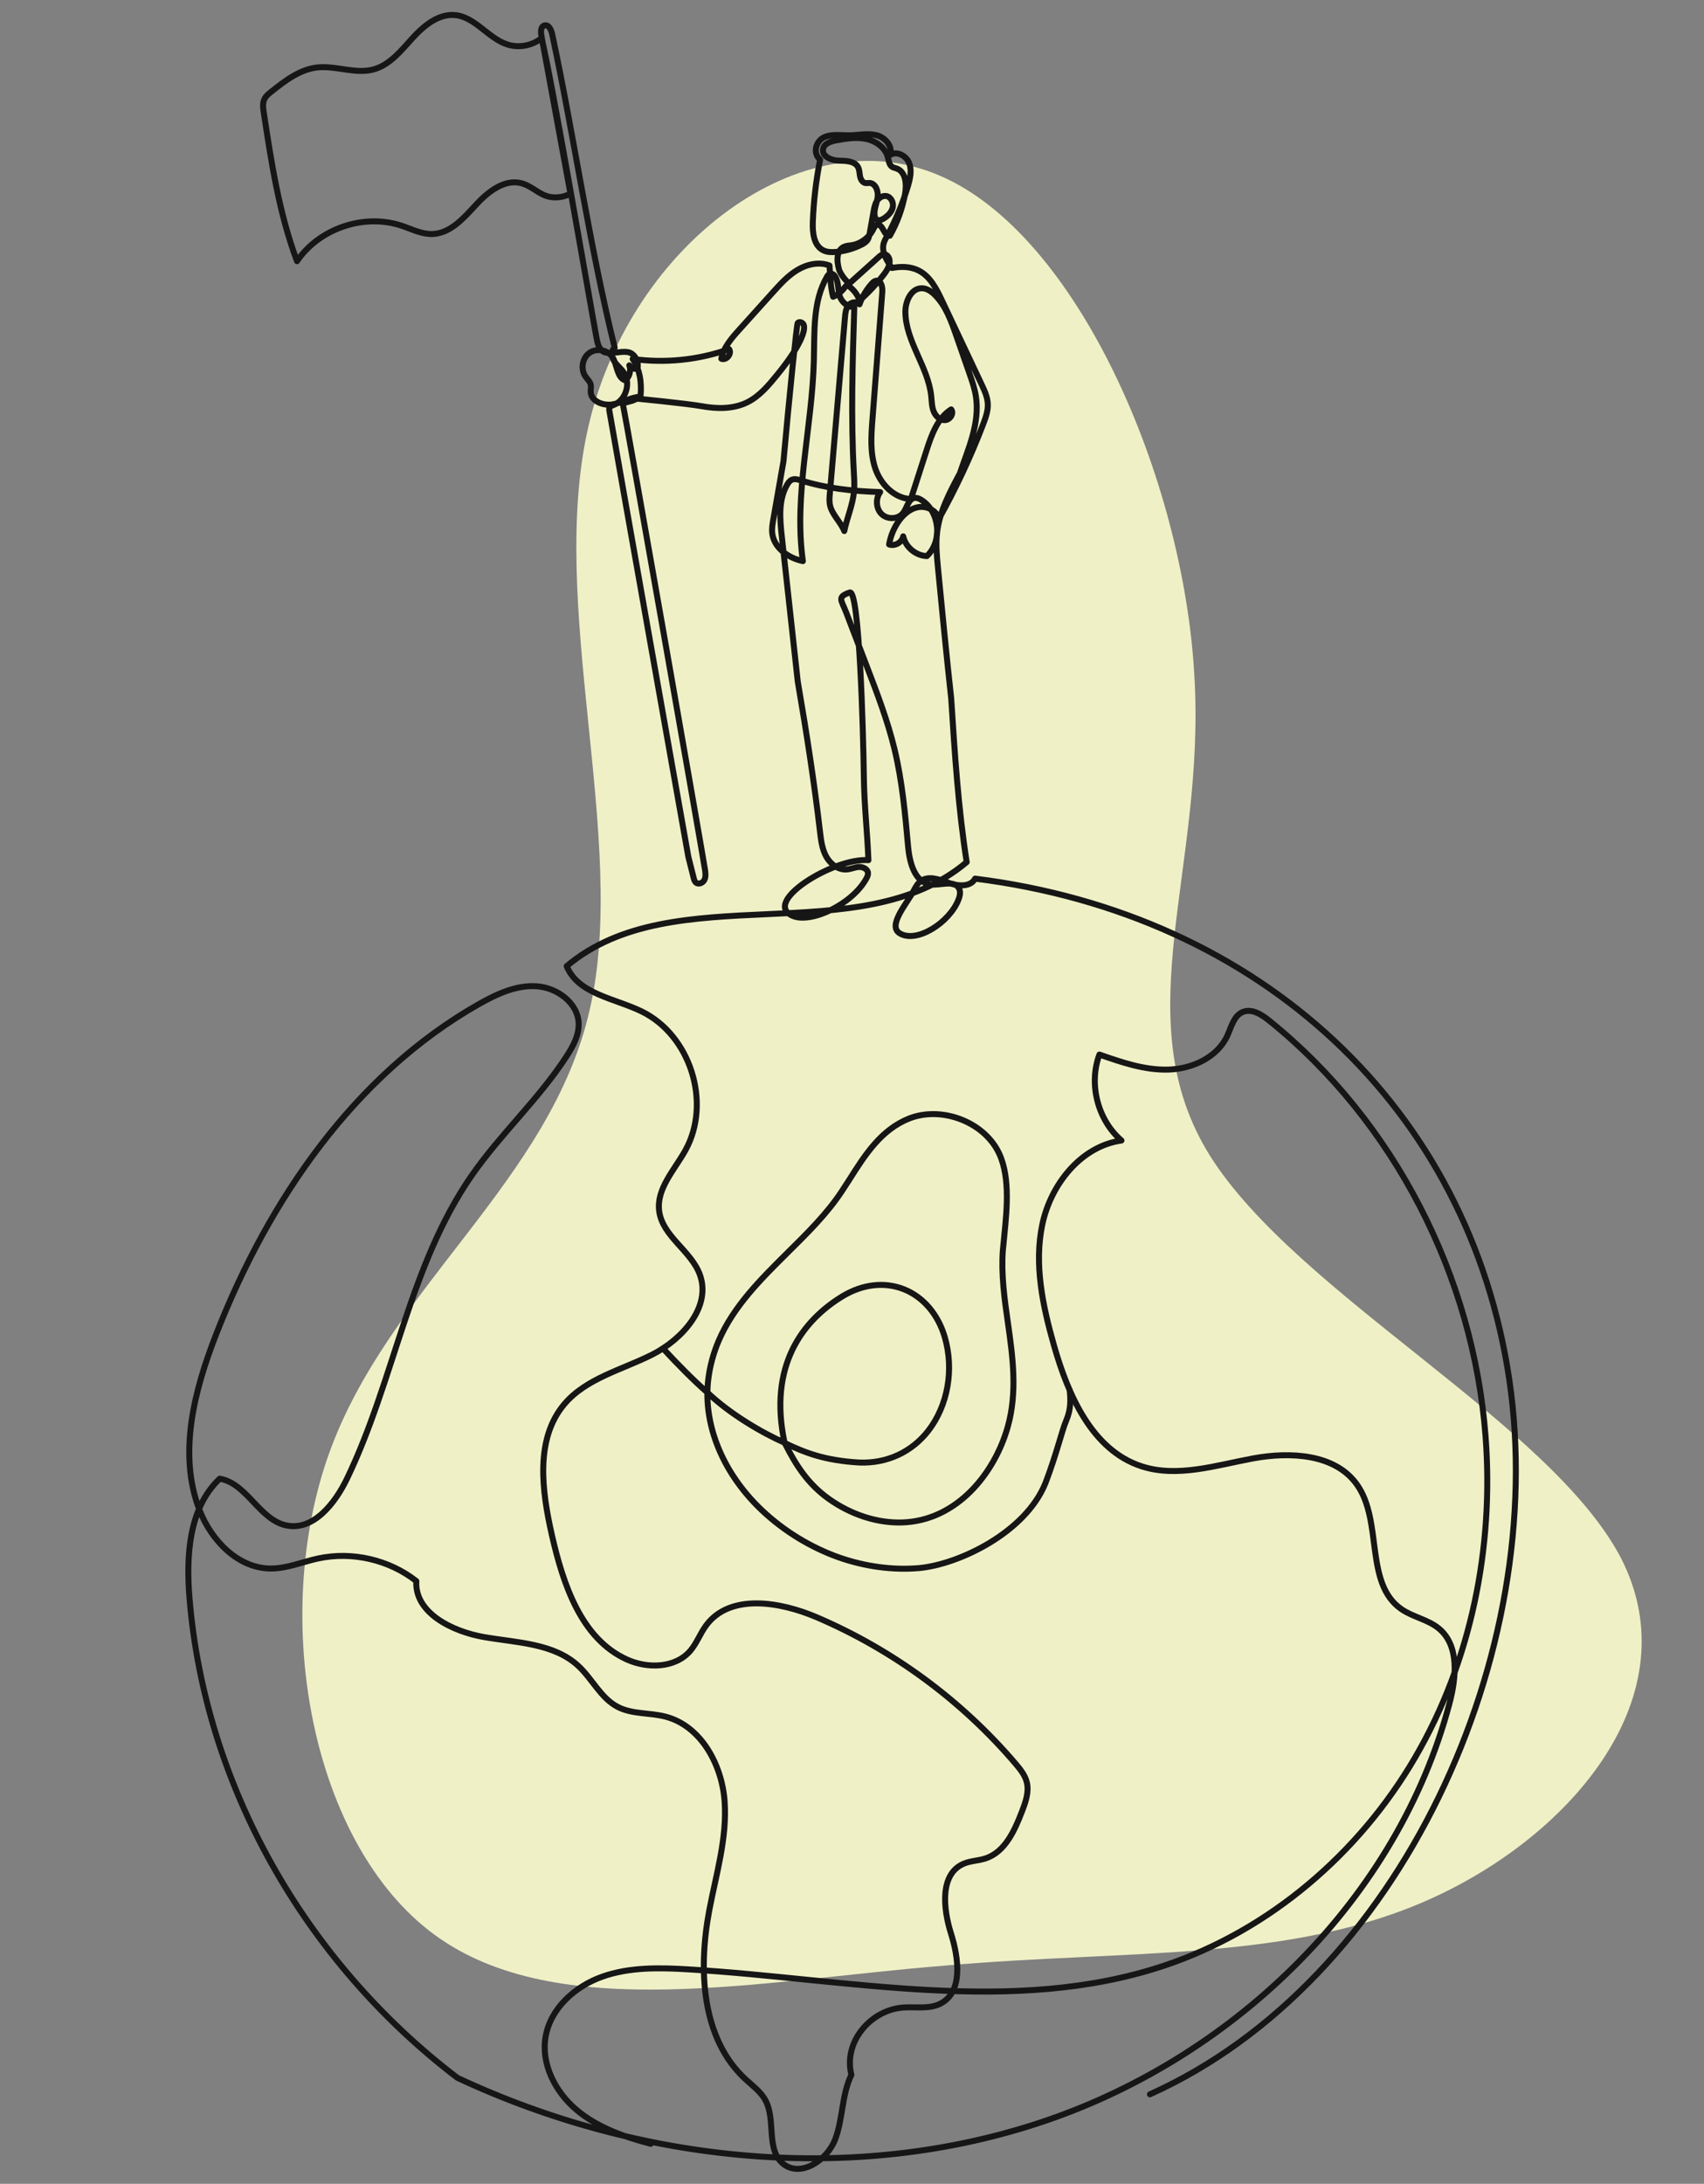 <svg width="570" height="730" viewBox="0 0 570 730" fill="none" xmlns="http://www.w3.org/2000/svg">
<rect x="0" y="0" width="570" height="730" fill="#808080" stroke="none"/>
<g clip-path="url(#clip0_201_1563)">
<path d="M197.29 337.414C210.412 280.435 182.699 201.886 197.028 141.686C211.357 81.486 268.388 38.968 314.197 58.652C360.398 78.224 395.77 159.886 399.503 225.538C403.503 290.634 375.99 340.164 404.701 386.277C433.929 432.723 518.988 475.863 542.363 521.085C565.346 566.417 526.393 612.943 479.103 634.471C432.204 655.887 377.627 651.641 316.038 657.055C254.715 661.913 186.506 676.877 145.371 646.755C104.236 616.632 90.175 541.422 110.06 485.89C129.945 430.358 184.294 394.838 197.29 337.414Z" fill="#F0F0C7"/>
<path d="M384.665 700.073C468.603 662.385 518.311 552.3 504.882 461.274C491.453 370.248 421.583 305.659 326.174 293.706C324.666 296.592 320.436 296.253 317.378 295.134C314.32 294.016 310.698 292.594 308.05 294.491C307.007 295.24 306.336 296.392 305.745 297.532C303.396 302.069 296.644 309.495 301.067 312.049C306.799 315.359 317.622 308.328 320.594 300.78C321.054 299.606 321.387 298.26 320.863 297.114C319.429 293.982 314.719 296.041 311.297 295.654C305.997 295.052 304.241 288.333 303.768 283.022C302.796 272.125 301.806 261.186 299.25 250.548C296.968 241.045 293.46 231.888 289.964 222.762C287.668 216.772 285.373 210.78 283.076 204.79C281.421 200.468 279.877 199.589 284.241 198.047C287.464 196.909 288.772 244.688 288.963 259.554C289.087 269.244 290.065 277.253 290.494 287.535C279.095 286.595 254.64 301.52 265.108 306.132C271.248 308.839 285.083 302.294 289.786 293.704C290.116 293.101 290.429 292.438 290.345 291.755C290.183 290.425 288.601 289.727 287.266 289.815C285.93 289.906 284.67 290.505 283.337 290.629C280.443 290.901 277.738 288.833 276.352 286.278C274.966 283.724 274.619 280.753 274.28 277.867C272.375 261.64 269.899 245.481 266.854 227.806C265.079 211.667 263.304 195.529 261.529 179.391C260.881 173.5 260.323 167.146 263.299 162.02C263.684 161.356 264.16 160.695 264.86 160.38C265.83 159.945 266.953 160.281 267.967 160.599C276.173 163.171 284.86 164.206 294.423 164.485C292.829 166.677 292.991 170.051 294.966 171.906C296.943 173.761 300.535 173.588 302.148 171.409C303.465 169.628 303.884 166.61 306.092 166.433C306.845 166.372 307.568 166.721 308.21 167.123C314.362 170.968 315.336 180.922 310.046 185.886C306.349 185.756 302.92 182.899 302.123 179.288C301.74 181.309 299.353 182.683 297.414 181.999C297.849 179.437 298.817 176.968 300.224 174.785C301.822 172.305 304.161 170.107 307.057 169.552C309.956 168.999 313.359 170.6 314.055 173.464C319.748 163.287 324.706 152.695 328.876 141.804C329.72 139.6 330.544 137.307 330.422 134.95C330.304 132.668 329.31 130.533 328.334 128.465C323.932 119.146 319.527 109.826 315.125 100.505C313.281 96.601 311.186 92.431 307.345 90.46C304.59 89.046 301.36 89.004 298.352 89.583C296.625 87.139 294.808 84.249 295.597 81.361C295.82 80.545 296.24 79.799 296.648 79.056C299.559 73.743 301.917 68.128 303.671 62.329C304.447 59.765 305.095 56.951 304.104 54.463C303.114 51.975 299.791 50.294 297.645 51.895C298.861 49.114 296.192 45.968 293.254 45.209C290.316 44.447 287.224 45.188 284.191 45.228C281.345 45.265 278.357 44.708 275.751 45.848C273.145 46.99 271.59 50.923 274.335 53.405C272.974 60.268 272.156 67.238 271.891 74.229C271.757 77.805 272.211 82.148 275.433 83.702C276.712 84.32 278.197 84.339 279.612 84.219C282.542 83.969 285.423 83.162 288.057 81.851C288.902 81.431 289.758 80.926 290.259 80.122C290.646 79.5 290.78 78.76 290.909 78.04C291.34 75.607 291.773 73.173 292.204 70.74C292.423 69.507 292.656 68.239 293.327 67.181C294 66.125 295.231 65.322 296.465 65.534C298.064 65.81 298.977 67.726 298.632 69.312C298.289 70.898 297.031 72.132 295.668 73.013C294.896 73.514 293.815 73.909 293.121 73.306C292.797 73.022 292.654 72.584 292.585 72.159C292.242 70.079 293.273 68.043 293.578 65.959C293.883 63.875 292.865 61.178 290.757 61.155C290.347 61.151 289.935 61.254 289.529 61.197C288.503 61.052 287.893 59.956 287.691 58.941C287.489 57.925 287.52 56.835 287.043 55.916C285.918 53.748 282.893 53.771 280.451 53.697C278.009 53.624 274.882 52.231 275.319 49.827C275.658 47.964 277.906 47.249 279.772 46.912C283.047 46.321 286.42 45.764 289.68 46.435C292.94 47.106 296.104 49.283 296.972 52.496C297.292 53.678 297.391 55.102 298.419 55.769C298.874 56.063 299.431 56.141 299.942 56.326C303.011 57.435 303.328 61.637 302.741 64.847C301.85 69.734 300.127 74.471 297.671 78.793C295.649 79.098 295.323 74.587 293.363 75.163C292.713 75.354 292.398 76.063 292.097 76.669C290.713 79.454 287.928 81.494 284.856 81.973C284.029 82.102 283.169 82.129 282.399 82.461C279.951 83.515 279.694 86.83 280.718 90.294C281.476 92.025 282.641 93.573 284.094 94.778C287.373 91.829 290.652 88.878 293.931 85.93C294.48 85.435 295.126 84.909 295.86 84.987C296.297 85.034 296.688 85.299 296.97 85.633C298.371 87.288 297.149 89.795 295.832 91.518C293.369 94.74 290.595 97.724 287.562 100.417C286.873 98.572 285.646 96.929 284.071 95.747C283.842 95.575 283.575 95.404 283.293 95.449C282.977 95.497 282.769 95.791 282.584 96.052C281.6 97.432 280.235 98.534 278.678 99.207C277.78 95.821 277.761 92.206 277.461 88.746C273.986 87.421 269.977 88.319 266.782 90.22C263.588 92.124 261.047 94.929 258.559 97.693C254.779 101.889 251 106.087 247.22 110.283C244.663 113.124 242 116.166 241.295 119.924C243.001 120.595 244.911 118.218 243.884 116.698C233.602 120.349 222.438 121.487 211.631 119.991C213.886 123.266 214.74 127.473 214.256 132.594C211.044 132.777 208.15 134.592 204.985 135.162C201.82 135.732 197.723 134.188 197.588 130.975C197.556 130.19 197.773 129.393 197.611 128.625C197.384 127.553 196.484 126.781 195.857 125.88C194.183 123.474 194.73 119.773 197.085 118.027C199.441 116.281 203.216 116.887 204.834 119.333C206.529 121.897 206.239 126.099 209.122 127.163C210.58 126.007 211.171 123.874 210.517 122.133C211.076 123.003 212.21 123.464 213.217 123.23C213.686 121.371 212.878 119.262 211.291 118.189C208.809 116.515 203.363 119.262 201.252 117.139C200.158 116.039 199.819 114.418 199.531 112.895C197.79 103.691 183.85 22.346 181.124 12.779C177.998 15.275 173.609 16.096 169.791 14.897C163.383 12.884 159.12 5.84 152.448 5.068C146.807 4.416 141.799 8.543 137.982 12.745C134.165 16.947 130.366 21.758 124.881 23.224C118.758 24.86 112.285 21.821 105.992 22.567C100.174 23.257 95.267 27.051 90.686 30.705C89.837 31.382 88.96 32.093 88.474 33.065C87.78 34.446 87.996 36.091 88.23 37.62C90.785 54.429 93.379 71.381 99.35 87.301C106.755 76.368 121.762 71.274 134.293 75.441C137.692 76.57 141.019 78.32 144.599 78.225C150.61 78.065 155.102 72.931 159.17 68.504C163.238 64.077 168.893 59.626 174.665 61.313C177.26 62.072 179.353 63.98 181.803 65.128C184.253 66.277 187.648 66.401 190.83 64.729C187.581 47.093 184.333 29.457 181.084 11.822C180.852 10.57 180.878 8.867 182.098 8.507C183.469 8.101 184.375 9.893 184.676 11.292C192.023 45.478 197.058 81.555 205.616 116.189C204.325 117.24 204.56 119.344 205.458 120.746C206.356 122.149 207.747 123.178 208.68 124.555C211.095 128.12 209.37 133.73 205.372 135.324C204.737 135.576 203.965 135.844 203.803 136.508C203.742 136.756 203.786 137.015 203.828 137.265C206.51 152.937 227.281 269.561 230.26 286.435C230.853 288.783 231.446 291.128 232.039 293.475C232.182 294.043 232.348 294.651 232.796 295.029C233.658 295.761 235.097 295.162 235.614 294.154C236.132 293.149 235.999 291.946 235.842 290.825C235.249 286.604 209.242 138.965 208.304 134.805L211.495 133.963L213.12 133.267C213.12 133.267 229.643 134.868 234.719 135.783C239.794 136.697 245.243 136.79 249.879 134.529C254.049 132.495 257.116 128.789 260.048 125.193C267.979 115.467 269.628 110.125 268.791 108.457C268.436 107.748 267.352 107.387 266.829 107.984C266.528 108.327 264.065 132.072 262.08 154.194C260.952 160.622 259.827 167.051 258.7 173.479C258.418 175.09 258.134 176.731 258.338 178.354C258.946 183.217 263.773 186.561 268.568 187.575C265.459 165.323 271.679 142.889 272.247 120.427C272.486 110.922 271.851 100.818 276.586 92.574C276.851 92.111 277.183 91.619 277.7 91.493C278.409 91.318 279.078 91.915 279.446 92.546C280.489 94.336 280.294 96.563 280.779 98.578C281.265 100.593 283.156 102.678 285.768 102.654C285.188 121.07 284.605 139.516 285.615 157.913C285.73 160.027 285.867 162.147 285.674 164.254C285.259 168.793 283.341 173.05 282.414 177.511C281.175 174.352 278.192 171.96 277.587 168.623C277.376 167.457 277.475 166.261 277.578 165.081C279.269 145.407 280.96 125.733 282.651 106.057C282.773 104.646 282.931 103.142 283.829 102.049C284.727 100.955 286.65 100.6 287.506 101.727C288.395 99.209 289.781 96.866 291.559 94.87C291.99 94.387 292.501 93.894 293.144 93.829C294.76 93.669 295.262 95.956 295.136 97.573C294.04 111.749 292.945 125.925 291.849 140.1C291.42 145.64 291.014 151.359 292.795 156.621C294.577 161.884 299.141 166.618 304.695 166.805C306.437 161.4 308.18 155.995 309.922 150.587C311.596 145.394 313.577 139.787 318.175 136.849C319.229 138.21 317.771 140.403 316.049 140.441C314.328 140.479 312.885 139.017 312.278 137.408C311.67 135.799 311.678 134.035 311.493 132.323C310.435 122.557 302.969 114.157 302.857 104.335C302.817 100.703 304.811 96.271 308.441 96.362C310.141 96.404 311.64 97.483 312.833 98.696C316.392 102.309 318.162 107.269 319.832 112.058C321.313 116.311 322.796 120.564 324.277 124.816C325.149 127.321 326.026 129.841 326.441 132.459C327.886 141.585 323.633 150.545 321.08 158.239C317.698 164.523 314.253 171.005 313.447 178.096C313.005 181.999 313.384 185.945 313.762 189.855C315.17 204.365 316.579 218.875 318.186 233.507C319.366 251.848 320.545 270.186 323.368 288.183C287.459 318.525 225.513 292.672 189.56 322.96C193.341 332.257 205.544 333.689 214.576 338.064C230.922 345.98 238.092 368.578 229.301 384.47C225.641 391.086 219.514 397.354 220.501 404.852C221.617 413.334 231.297 418.136 234.151 426.202C237.934 436.891 228.264 447.722 218.134 452.823C208.007 457.923 196.093 460.718 188.769 469.375C178.936 481.002 181.235 498.314 184.619 513.161C188.359 529.564 194.408 547.868 209.759 554.752C216.706 557.867 225.883 557.621 230.867 551.866C233.059 549.336 234.199 546.059 236.184 543.363C244.133 532.569 260.908 535.354 273.233 540.625C298.758 551.543 321.704 568.436 339.712 589.565C341.294 591.42 342.88 593.393 343.469 595.757C344.285 599.036 343.05 602.441 341.834 605.594C339.376 611.971 336.17 619.086 329.68 621.221C327.257 622.018 324.596 622.007 322.26 623.034C314.305 626.529 315.502 638.057 318.118 646.342C320.735 654.627 322.224 666.03 314.417 669.843C310.709 671.654 306.321 670.769 302.205 671.057C291.27 671.827 282.029 682.499 284.797 693.583C281.513 700.279 282.018 708.251 279.341 715.21C276.663 722.17 267.767 728.002 261.976 723.304C256.106 718.542 259.64 708.608 255.999 701.985C254.453 699.173 251.751 697.232 249.393 695.055C234.588 681.384 233.513 658.297 237.274 638.501C239.569 626.426 243.277 614.375 242.385 602.115C241.493 589.857 234.496 576.924 222.604 573.826C217.321 572.451 211.478 573.09 206.632 570.579C200.972 567.647 198.139 561.217 193.463 556.885C185.299 549.315 173.026 549.141 162.054 547.256C151.081 545.372 138.624 539.009 139.269 528.518C130.143 521.365 117.785 518.515 106.448 520.953C101.127 522.097 95.964 524.343 90.52 524.316C79.663 524.261 70.748 515.018 66.79 504.907C59.388 485.999 65.008 464.62 72.422 445.716C89.875 401.211 118.502 359.342 160.062 335.721C166.031 332.328 172.587 329.255 179.437 329.678C186.289 330.101 193.293 335.193 193.564 342.051C193.722 346.01 191.709 349.709 189.558 353.037C180.32 367.32 167.505 378.963 157.797 392.931C136.897 423.001 131.977 461.223 116.1 494.223C112.076 502.583 104.774 511.857 95.707 509.894C86.703 507.944 82.579 495.815 73.493 494.292C63.138 504.072 62.221 520.097 63.395 534.292C68.516 596.251 101.543 655.371 153.029 694.578C214.09 723.112 286.002 730.638 349.799 708.896C413.597 687.155 467.568 634.564 484.859 569.42C487.143 560.818 488.199 550.15 481.382 544.427C477.731 541.363 472.647 540.585 468.735 537.863C456.341 529.24 462.653 508.548 453.906 496.242C446.593 485.953 431.594 485.223 419.179 487.509C406.764 489.798 393.862 494.048 381.857 490.147C365.325 484.775 357.293 466.372 352.538 449.653C348.796 436.5 345.835 422.606 348.68 409.229C351.528 395.852 361.599 383.157 375.139 381.245C367.166 374.372 364.087 362.371 367.765 352.509C375.27 355.134 382.986 357.792 390.932 357.533C398.878 357.275 407.222 353.44 410.545 346.22C411.9 343.276 412.707 339.544 415.696 338.289C418.704 337.025 421.995 339.113 424.538 341.158C466.426 374.843 492.862 426.648 496.938 480.247C499.754 517.277 492.107 555.335 473.403 587.418C454.701 619.5 424.729 645.257 389.509 657.033C338.806 673.987 283.709 661.506 230.344 658.314C220.65 657.733 210.672 657.506 201.515 660.734C192.357 663.963 184.081 671.37 182.485 680.949C180.974 690.02 185.77 699.283 192.79 705.224C199.811 711.166 208.758 714.3 217.659 716.622" stroke="#161616" stroke-width="2" stroke-linecap="round" stroke-linejoin="round"/>
<path d="M262.458 482.346C256.925 456.503 268.463 441.387 281.959 433.225C288.639 429.243 295.86 428.433 302.27 430.93C308.816 433.494 313.809 439.364 316.036 446.988C319.208 457.851 317.048 469.863 310.502 478.297C304.902 485.45 296.669 489.228 287.493 488.891C275.82 488.216 269.207 485.585 262.46 482.346" stroke="#161616" stroke-width="2" stroke-miterlimit="10" stroke-linecap="round"/>
<path d="M357.832 464.739C358.124 467.787 358.303 471.043 356.654 474.856C355.169 478.297 353.549 485.719 349.705 495.773C342.958 512.439 320.489 523.033 307.331 524.179C298.491 524.921 289.314 523.639 280.611 520.604C271.3 517.297 262.46 511.968 254.971 504.949C243.096 493.747 236.483 479.443 236.618 465.543C236.685 462.573 236.954 460.819 236.954 460.819C237.495 456.568 238.641 452.318 240.395 448.202C245.388 436.596 254.565 427.554 263.405 418.781C269.815 412.438 276.428 405.96 281.421 398.471C282.365 397.053 283.242 395.637 284.187 394.22C289.382 385.988 294.781 377.554 304.226 373.842C314.549 369.86 327.911 374.517 333.442 384.097C338.032 391.993 336.883 403.733 335.939 413.111C335.804 414.798 335.602 416.417 335.466 417.902C334.858 425.933 336.006 434.232 337.153 442.193C338.772 453.596 340.392 465.337 337.085 477.01C332.7 492.529 320.013 508.453 301.593 508.926C293.294 509.128 284.656 506.295 277.235 501.031C270.354 496.105 266.305 489.966 262.458 482.272C254.901 478.966 244.105 472.622 236.616 465.471C231.978 461.412 226.842 456.236 221.765 450.728" stroke="#161616" stroke-width="2" stroke-miterlimit="10" stroke-linecap="round"/>
</g>
<defs>
<clipPath id="clip0_201_1563">
<rect width="570" height="730" fill="white"/>
</clipPath>
</defs>
</svg>
